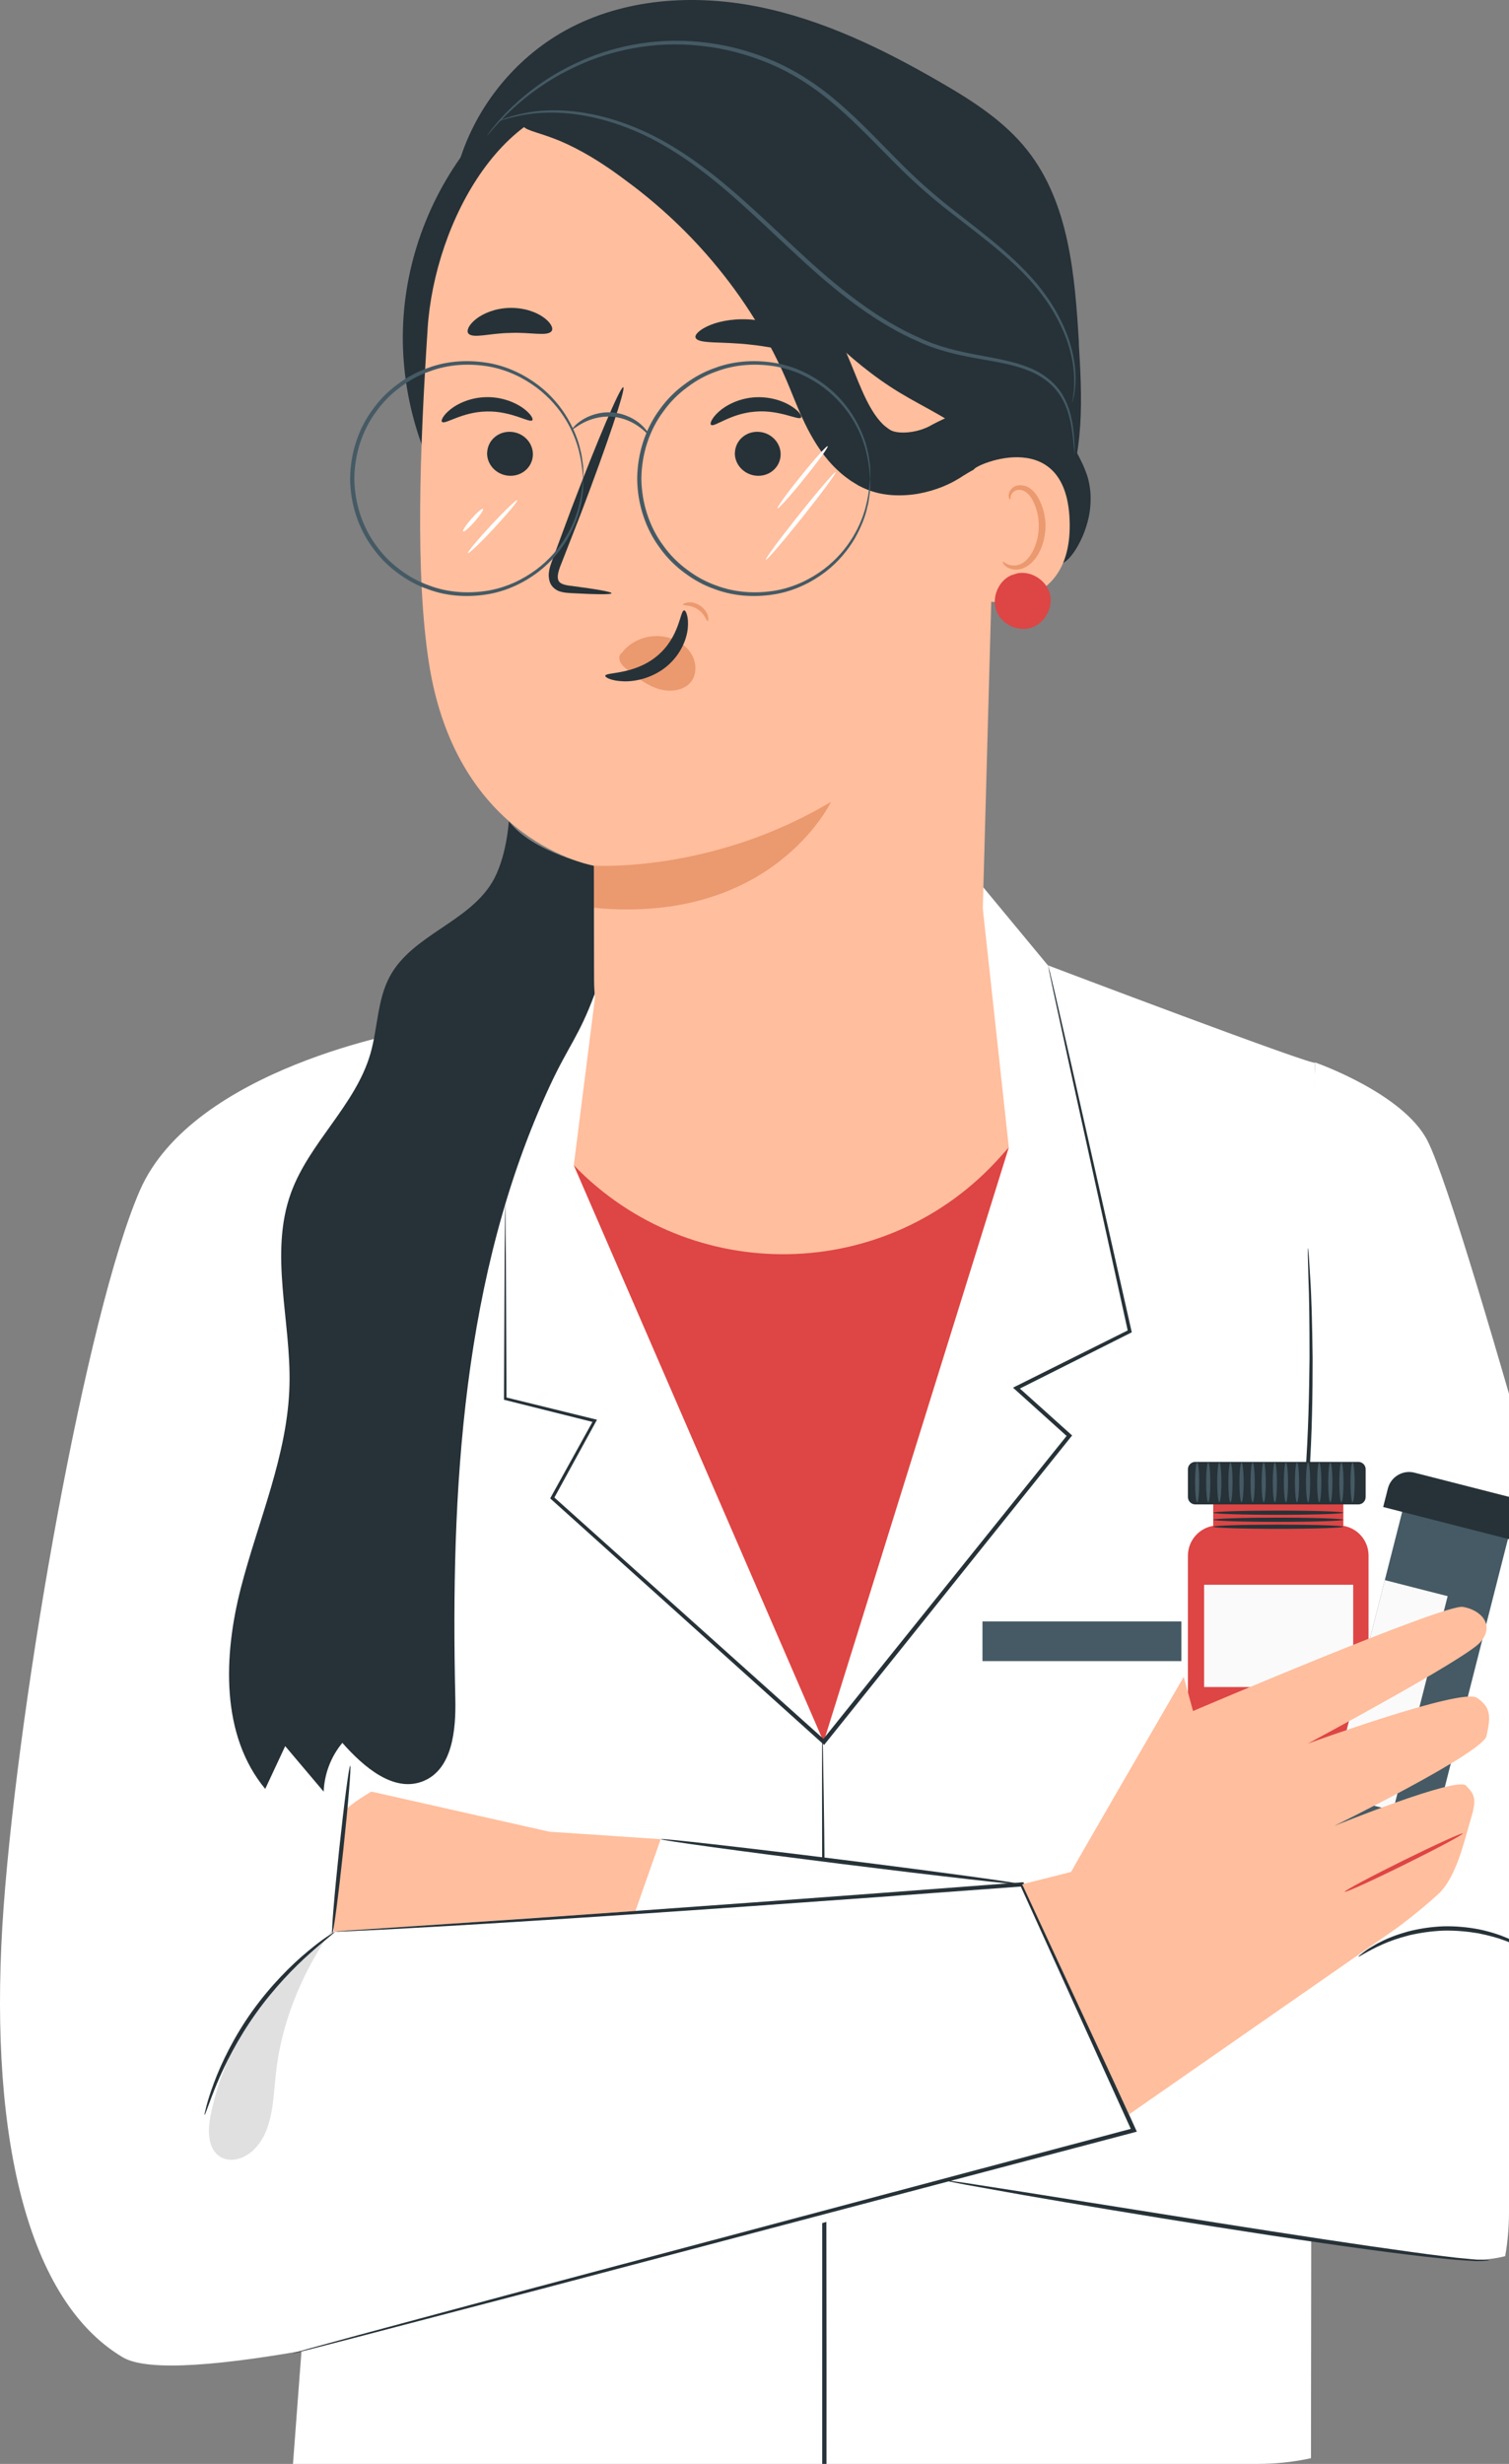 <?xml version="1.0" encoding="UTF-8"?> <!-- Generator: Adobe Illustrator 24.0.2, SVG Export Plug-In . SVG Version: 6.00 Build 0) --> <svg xmlns="http://www.w3.org/2000/svg" xmlns:xlink="http://www.w3.org/1999/xlink" id="Слой_1" x="0px" y="0px" viewBox="0 0 144 235" style="enable-background:new 0 0 144 235;" xml:space="preserve"><rect x="0" y="0" width="144" height="235" fill="#808080" stroke="none"/> <style type="text/css"> .st0{clip-path:url(#SVGID_2_);} .st1{fill:#FFFFFF;} .st2{fill:#263238;} .st3{fill:#FFBE9D;} .st4{fill:#DE4545;} .st5{fill:#E0E0E0;} .st6{fill:#455A64;} .st7{fill:#FAFAFA;} .st8{fill:#EB996E;} </style> <g> <defs> <path id="SVGID_1_" d="M24,0h96c13.255,0,24,10.745,24,24v187c0,13.255-10.745,24-24,24H24c-13.255,0-24-10.745-24-24 V24C0,10.745,10.745,0,24,0z"></path> </defs> <clipPath id="SVGID_2_"> <use xlink:href="#SVGID_1_" style="overflow:visible;"></use> </clipPath> <g class="st0"> <path class="st1" d="M56.669,85.615L51.414,93.114l-13.126,5.334c0,0-17.022,224.462-16.852,223.936 c0.177-0.525,103.584,0,103.584,0s0.132-221.562,0.486-221.037c0.348,0.526-25.51-9.277-25.51-9.277l-6.482-7.823 l-36.846,1.376V85.615z"></path> <path class="st2" d="M78.468,317.583c0,0-0.023-0.533-0.031-1.546c0-1.098-0.015-2.574-0.023-4.437 c0-3.943,0-9.494-0.008-16.312c0.015-13.846,0.031-32.84,0.054-53.821c0-20.989,0-39.976,0.008-53.83 c-0.008-6.826-0.023-12.369-0.023-16.311c0-1.863,0-3.34,0-4.438c0-1.013,0.015-1.546,0.031-1.546 c0.015,0,0.031,0.533,0.054,1.546c0.015,1.09,0.046,2.575,0.077,4.43c0.062,3.85,0.108,9.424,0.154,16.312 c0.093,13.776,0.131,32.809,0.108,53.837c-0.023,21.019-0.092,40.045-0.17,53.821 c-0.046,6.826-0.093,12.377-0.116,16.312c-0.023,1.863-0.038,3.339-0.054,4.437 c-0.015,1.013-0.031,1.546-0.046,1.546H78.468z"></path> <path class="st3" d="M58.012,85.406L54.755,111.134l23.844,54.996l17.67-56.689l-2.747-25.202L58.012,85.406z"></path> <path class="st1" d="M125.514,101.339c0,0,8.357,2.907,10.695,7.437c3.658,7.097,19.777,67.281,22.192,75.816 c4.8,16.93-8.156,31.247-17.732,30.93c-12.292-0.409-85.366-14-85.366-14l5.587-26.663l60.874,8.99 l3.742-82.51H125.514z"></path> <path class="st2" d="M117.404,190.08c0,0,0-0.062,0.008-0.185c0.015-0.147,0.046-0.325,0.069-0.541 c0.078-0.503,0.178-1.191,0.309-2.064c0.278-1.794,0.71-4.376,1.25-7.577c1.073-6.393,2.732-15.19,4.09-24.978 c0.663-4.901,1.126-9.586,1.42-13.853c0.316-4.267,0.378-8.125,0.416-11.364c0-3.239-0.031-5.86-0.108-7.669 c-0.023-0.881-0.038-1.577-0.054-2.087c0-0.217,0-0.395,0-0.542c0-0.123,0-0.185,0.016-0.185c0,0,0.015,0.062,0.03,0.185 c0.016,0.147,0.024,0.325,0.047,0.542c0.031,0.51,0.077,1.206,0.131,2.087c0.123,1.809,0.193,4.43,0.231,7.677 c0,3.239-0.038,7.112-0.331,11.387c-0.27,4.283-0.733,8.975-1.397,13.884c-1.358,9.803-3.063,18.6-4.205,24.978 c-0.579,3.162-1.05,5.729-1.382,7.553c-0.162,0.866-0.293,1.546-0.385,2.049c-0.047,0.216-0.078,0.386-0.108,0.533 c-0.031,0.116-0.047,0.178-0.055,0.178L117.404,190.08z"></path> <path class="st3" d="M63.05,175.415l-10.618-0.711l-16.991-3.827c0,0-3.542,1.987-3.681,3.401 c0,0-2.971,2.552-2.693,4.399c0.278,1.848,1.42,3.402,1.42,3.402s-0.71,1.847,0.139,3.401 c0.849,1.562,6.088,5.249,6.088,5.249s13.025,1.848,16.143,1.137s4.954-1.562,4.954-1.562l5.239-14.897 V175.415z"></path> <path class="st4" d="M54.755,111.134c11.212,11.619,29.916,11.264,40.681-0.773l0.826-0.92L78.599,166.131L54.755,111.134z "></path> <path class="st1" d="M39.268,98.293c0,0-20.819,3.533-25.927,15.261C8.241,125.281,1.852,161.407,0.347,181.855 C-1.15,202.295,2.114,219.117,11.713,224.83c9.599,5.713,96.478-21.646,96.478-21.646l-10.656-23.448l-65.713,4.507 L39.268,98.293z"></path> <path class="st2" d="M27.887,224.475c0,0,0.139-0.047,0.401-0.132c0.285-0.077,0.679-0.193,1.204-0.34 c1.073-0.294,2.631-0.719,4.63-1.268c4.043-1.09,9.877-2.659,17.099-4.6 C65.712,214.278,85.775,208.936,108.137,202.983l-0.131,0.278c-0.548-1.213-1.142-2.512-1.736-3.819 c-3.095-6.818-6.096-13.428-8.913-19.636l0.193,0.116c-18.874,1.415-35.272,2.559-46.946,3.294 c-5.841,0.371-10.502,0.634-13.704,0.804c-1.59,0.077-2.824,0.131-3.673,0.177 c-0.409,0.016-0.718,0.031-0.949,0.039c-0.216,0-0.324,0-0.324,0s0.108-0.015,0.324-0.039 c0.224-0.015,0.54-0.038,0.949-0.069c0.849-0.054,2.083-0.139,3.665-0.24c3.218-0.216,7.871-0.525,13.697-0.92 c11.675-0.811,28.064-1.994,46.939-3.44h0.139l0.054,0.116c2.816,6.2,5.826,12.81,8.928,19.628 c0.594,1.307,1.188,2.613,1.736,3.819l0.1,0.217l-0.231,0.062c-22.378,5.906-42.448,11.209-56.947,15.036 c-7.238,1.894-13.079,3.417-17.13,4.476c-2.006,0.518-3.573,0.92-4.645,1.198 c-0.525,0.132-0.926,0.232-1.211,0.302c-0.27,0.062-0.417,0.093-0.417,0.093H27.887z"></path> <path class="st5" d="M20.101,201.738c-0.293,1.43-0.309,3.247,0.949,3.989c1.019,0.603,2.369,0.116,3.202-0.726 c1.798-1.802,1.798-4.654,2.068-7.182c0.502-4.716,2.323-9.238,4.954-13.181 C25.58,188.658,21.49,194.897,20.101,201.738z"></path> <path class="st5" d="M31.683,184.043c-0.139,0.201-0.27,0.402-0.409,0.603c0.185-0.132,0.378-0.271,0.571-0.402 L31.683,184.043z"></path> <path class="st2" d="M31.953,184.244c0.039,0.054-0.949,0.78-2.415,2.095c-1.466,1.306-3.38,3.254-5.124,5.697 c-1.744,2.443-2.963,4.886-3.719,6.703c-0.756,1.816-1.103,2.992-1.173,2.976c-0.023,0,0.039-0.309,0.177-0.843 c0.139-0.541,0.378-1.306,0.725-2.234c0.695-1.863,1.891-4.36,3.658-6.834c1.775-2.466,3.742-4.414,5.27-5.674 c0.764-0.634,1.404-1.121,1.867-1.422c0.455-0.31,0.718-0.472,0.733-0.449V184.244z"></path> <path class="st2" d="M48.559,78.317c0,0-0.208,3.556-1.62,5.875c-2.307,3.788-7.585,5.002-9.715,8.89 c-1.235,2.25-1.165,4.971-1.883,7.437c-1.427,4.909-5.834,8.457-7.577,13.266 c-2.091,5.782,0.015,12.16-0.139,18.314c-0.162,6.671-2.994,12.941-4.653,19.404 c-1.651,6.463-1.914,13.985,2.338,19.118c0.633-1.361,1.265-2.721,1.906-4.082c1.227,1.446,2.454,2.899,3.673,4.345 c0.062-1.693,0.695-3.355,1.782-4.654c2.022,2.288,4.915,4.801,7.739,3.641c2.77-1.144,3.11-4.87,3.04-7.87 c-0.455-19.883,0.648-40.393,9.013-58.421c1.813-3.896,2.778-4.716,4.275-8.751l-0.07-12.261 c0,0-5.857-1.252-8.11-4.244V78.317z"></path> <path class="st2" d="M97.542,179.729c-0.015,0.108-7.747-0.766-17.269-1.956c-9.522-1.191-17.231-2.25-17.223-2.358 c0.015-0.108,7.747,0.765,17.269,1.956c9.522,1.19,17.231,2.25,17.215,2.358H97.542z"></path> <path class="st2" d="M142.104,215.592c0,0-0.177,0.031-0.532,0.046c-0.193,0.008-0.409,0.016-0.656,0.024 c-0.262-0.016-0.556-0.031-0.88-0.055c-0.663-0.038-1.481-0.092-2.415-0.201 c-0.941-0.092-2.006-0.208-3.187-0.355c-4.722-0.572-11.219-1.523-18.38-2.652 c-7.169-1.128-13.643-2.219-18.319-3.03c-2.307-0.41-4.182-0.75-5.54-0.99c-0.617-0.123-1.119-0.216-1.505-0.294 c-0.34-0.069-0.525-0.115-0.517-0.131c0-0.015,0.185,0,0.532,0.046c0.386,0.055,0.887,0.132,1.512,0.217 c1.358,0.209,3.249,0.502,5.564,0.866c4.731,0.75,11.197,1.778,18.334,2.914 c7.16,1.129,13.65,2.118,18.357,2.76c1.173,0.17,2.238,0.302,3.179,0.418 c0.934,0.123,1.744,0.208,2.4,0.262c0.324,0.031,0.617,0.062,0.879,0.085 c0.24,0,0.456,0.008,0.641,0.016c0.347,0.008,0.532,0.023,0.532,0.031V215.592z"></path> <path class="st2" d="M33.419,168.403c0.108,0.016-0.185,3.603-0.656,8.009c-0.471,4.415-0.941,7.978-1.05,7.971 c-0.108-0.016,0.185-3.595,0.656-8.009C32.841,171.959,33.311,168.396,33.419,168.403z"></path> <path class="st2" d="M48.212,114.883c0,0,0.015,0.109,0.015,0.317c0,0.225,0.008,0.534,0.015,0.936 c0,0.842,0.015,2.064,0.031,3.633c0.015,3.193,0.031,7.816,0.062,13.622l-0.093-0.124 c2.554,0.626,5.432,1.33,8.534,2.095l0.193,0.046l-0.093,0.171c-1.258,2.303-2.616,4.777-4.036,7.367 l-0.031-0.201c7.485,6.71,16.351,14.65,25.927,23.239l-0.285,0.023c2.161-2.691,4.437-5.528,6.744-8.404 c5.857-7.29,11.474-14.286,16.698-20.788l0.024,0.263c-1.721-1.554-3.403-3.069-5.047-4.545l-0.201-0.178 l0.239-0.124c3.804-1.894,7.415-3.695,10.818-5.396l-0.085,0.186c-2.323-10.537-4.244-19.265-5.587-25.38 c-0.655-3.038-1.172-5.427-1.527-7.074c-0.17-0.804-0.301-1.423-0.394-1.863c-0.085-0.425-0.116-0.642-0.116-0.642 s0.062,0.209,0.17,0.634c0.1,0.433,0.247,1.051,0.44,1.848c0.378,1.639,0.926,4.02,1.62,7.05 c1.382,6.108,3.349,14.828,5.726,25.349l0.031,0.124l-0.116,0.062c-3.403,1.708-7.006,3.517-10.803,5.427l0.039-0.302 c1.644,1.477,3.325,2.984,5.054,4.538l0.131,0.124l-0.116,0.139c-5.216,6.502-10.833,13.506-16.675,20.804 c-2.307,2.875-4.583,5.713-6.744,8.403l-0.131,0.162l-0.154-0.139c-9.561-8.604-18.411-16.567-25.888-23.285 l-0.1-0.085l0.062-0.116c1.435-2.59,2.793-5.056,4.066-7.352l0.093,0.217c-3.102-0.773-5.972-1.5-8.527-2.134 l-0.1-0.023v-0.101c0.023-5.806,0.046-10.429,0.062-13.621c0.015-1.577,0.023-2.791,0.031-3.634 c0-0.402,0.015-0.711,0.015-0.935c0-0.209,0.015-0.317,0.015-0.317L48.212,114.883z"></path> <path class="st2" d="M146.009,186.122c-0.039,0.07-0.864-0.456-2.315-1.005 c-0.725-0.278-1.613-0.525-2.624-0.726c-1.011-0.171-2.129-0.279-3.31-0.256 c-1.181,0.047-2.299,0.217-3.295,0.449c-0.988,0.255-1.867,0.556-2.577,0.881c-1.42,0.634-2.207,1.206-2.253,1.144 c-0.016-0.023,0.169-0.178,0.524-0.44c0.178-0.132,0.394-0.294,0.672-0.449 c0.27-0.154,0.571-0.355,0.933-0.518c0.703-0.363,1.59-0.703,2.601-0.982 c1.018-0.262,2.16-0.448,3.372-0.494c1.211-0.031,2.369,0.092,3.395,0.286c1.026,0.216,1.929,0.502,2.654,0.819 c0.371,0.139,0.687,0.317,0.965,0.456c0.286,0.139,0.509,0.279,0.694,0.402 c0.371,0.24,0.564,0.387,0.556,0.41L146.009,186.122z"></path> <path class="st4" d="M128.192,145.528v-2.304h-12.416v2.304c-1.366,0.224-2.415,1.415-2.415,2.845v17.085 c0,1.592,1.289,2.884,2.878,2.884h11.482c1.59,0,2.878-1.292,2.878-2.884V148.373c0-1.438-1.041-2.621-2.415-2.845H128.192z "></path> <path class="st2" d="M128.192,145.613c0,0.109-2.778,0.201-6.212,0.201c-3.434,0-6.212-0.092-6.212-0.201 c0-0.108,2.778-0.201,6.212-0.201C125.414,145.412,128.192,145.505,128.192,145.613z"></path> <path class="st2" d="M128.192,144.949c0,0.108-2.778,0.201-6.212,0.201c-3.434,0-6.212-0.093-6.212-0.201 s2.778-0.201,6.212-0.201C125.414,144.748,128.192,144.841,128.192,144.949z"></path> <path class="st2" d="M128.192,144.276c0,0.108-2.778,0.201-6.212,0.201c-3.434,0-6.212-0.093-6.212-0.201 s2.778-0.201,6.212-0.201C125.414,144.075,128.192,144.168,128.192,144.276z"></path> <path class="st2" d="M129.619,139.429h-15.556c-0.388,0-0.702,0.315-0.702,0.703v2.652c0,0.388,0.314,0.703,0.702,0.703h15.556 c0.388,0,0.703-0.315,0.703-0.703V140.132C130.322,139.744,130.007,139.429,129.619,139.429z"></path> <path class="st6" d="M114.241,143.279c-0.108,0-0.201-0.851-0.201-1.894c0-1.044,0.093-1.894,0.201-1.894 c0.108,0,0.2,0.85,0.2,1.894C114.441,142.428,114.349,143.279,114.241,143.279z"></path> <path class="st6" d="M115.298,143.279c-0.108,0-0.201-0.851-0.201-1.894c0-1.044,0.093-1.894,0.201-1.894 c0.108,0,0.2,0.85,0.2,1.894C115.498,142.428,115.406,143.279,115.298,143.279z"></path> <path class="st6" d="M116.355,143.279c-0.108,0-0.201-0.851-0.201-1.894c0-1.044,0.093-1.894,0.201-1.894 c0.108,0,0.201,0.85,0.201,1.894C116.556,142.428,116.463,143.279,116.355,143.279z"></path> <path class="st6" d="M117.42,143.279c-0.108,0-0.201-0.851-0.201-1.894c0-1.044,0.093-1.894,0.201-1.894 s0.2,0.85,0.2,1.894C117.62,142.428,117.528,143.279,117.42,143.279z"></path> <path class="st6" d="M118.477,143.279c-0.108,0-0.201-0.851-0.201-1.894c0-1.044,0.093-1.894,0.201-1.894 c0.108,0,0.201,0.85,0.201,1.894C118.678,142.428,118.585,143.279,118.477,143.279z"></path> <path class="st6" d="M119.534,143.279c-0.108,0-0.201-0.851-0.201-1.894c0-1.044,0.093-1.894,0.201-1.894 c0.108,0,0.201,0.85,0.201,1.894C119.735,142.428,119.642,143.279,119.534,143.279z"></path> <path class="st6" d="M120.591,143.279c-0.108,0-0.2-0.851-0.2-1.894c0-1.044,0.092-1.894,0.2-1.894 c0.108,0,0.201,0.85,0.201,1.894C120.792,142.428,120.699,143.279,120.591,143.279z"></path> <path class="st6" d="M121.656,143.279c-0.108,0-0.201-0.851-0.201-1.894c0-1.044,0.093-1.894,0.201-1.894 s0.201,0.85,0.201,1.894C121.857,142.428,121.764,143.279,121.656,143.279z"></path> <path class="st6" d="M122.713,143.279c-0.108,0-0.2-0.851-0.2-1.894c0-1.044,0.092-1.894,0.2-1.894 c0.108,0,0.201,0.85,0.201,1.894C122.914,142.428,122.821,143.279,122.713,143.279z"></path> <path class="st6" d="M123.77,143.279c-0.108,0-0.2-0.851-0.2-1.894c0-1.044,0.092-1.894,0.2-1.894 c0.108,0,0.201,0.85,0.201,1.894C123.971,142.428,123.878,143.279,123.77,143.279z"></path> <path class="st6" d="M124.828,143.279c-0.108,0-0.201-0.851-0.201-1.894c0-1.044,0.093-1.894,0.201-1.894 c0.108,0,0.2,0.85,0.2,1.894C125.028,142.428,124.936,143.279,124.828,143.279z"></path> <path class="st6" d="M125.892,143.279c-0.108,0-0.2-0.851-0.2-1.894c0-1.044,0.092-1.894,0.2-1.894 s0.201,0.85,0.201,1.894C126.093,142.428,126,143.279,125.892,143.279z"></path> <path class="st6" d="M126.949,143.279c-0.108,0-0.2-0.851-0.2-1.894c0-1.044,0.092-1.894,0.2-1.894 c0.108,0,0.201,0.85,0.201,1.894C127.15,142.428,127.057,143.279,126.949,143.279z"></path> <path class="st6" d="M128.007,143.279c-0.108,0-0.201-0.851-0.201-1.894c0-1.044,0.093-1.894,0.201-1.894 s0.2,0.85,0.2,1.894C128.207,142.428,128.115,143.279,128.007,143.279z"></path> <path class="st6" d="M129.071,143.279c-0.108,0-0.2-0.851-0.2-1.894c0-1.044,0.092-1.894,0.2-1.894 c0.109,0,0.201,0.85,0.201,1.894C129.272,142.428,129.18,143.279,129.071,143.279z"></path> <path class="st7" d="M129.133,151.149h-14.229v9.756h14.229V151.149z"></path> <path class="st6" d="M134.469,141.596l10.094,2.58l-8.148,32.001c-0.467,1.835-2.334,2.945-4.166,2.477 l-3.455-0.883c-1.832-0.468-2.94-2.339-2.473-4.174l8.146-31.994L134.469,141.596z"></path> <path class="st7" d="M138.146,152.237l-5.996-1.532l-5.207,20.45l5.996,1.532L138.146,152.237z"></path> <path class="st2" d="M134.977,140.459l9.697,2.478c1.114,0.285,1.788,1.422,1.504,2.538l-0.45,1.768l-13.735-3.51 l0.45-1.768C132.727,140.849,133.863,140.174,134.977,140.459z"></path> <path class="st3" d="M102.203,178.554c0.293-0.595,10.757-18.623,10.757-18.623l0.887,3.262c0,0,23.975-10.228,25.75-9.934 c1.774,0.294,3.109,1.778,1.628,3.409c-1.482,1.632-16.428,9.633-16.428,9.633s14.645-5.334,16.127-4.376 c1.481,0.959,1.273,2.003,0.934,3.634c-0.34,1.631-14.546,8.596-14.546,8.596s11.69-4.746,12.578-3.857 c0.887,0.889,1.034,1.337,0.447,3.262c-0.586,1.925-1.335,5.489-3.109,7.112 c-1.775,1.632-3.851,3.162-3.851,3.162l-25.633,17.827L97.543,179.714l4.668-1.175L102.203,178.554z"></path> <path class="st4" d="M139.581,174.874c0.046,0.101-2.43,1.423-5.54,2.961 c-3.11,1.538-5.672,2.698-5.718,2.598c-0.046-0.101,2.431-1.423,5.54-2.961 C136.973,175.941,139.535,174.774,139.581,174.874z"></path> <path class="st6" d="M112.736,154.643H93.754v3.788h18.983V154.643z"></path> <path class="st2" d="M102.959,32.69c-0.386-6.44-0.934-13.328-4.938-18.376c-2.192-2.768-5.239-4.716-8.295-6.478 C84.285,4.682,78.537,1.883,72.371,0.646c-6.165-1.237-12.832-0.804-18.349,2.219 c-5.023,2.752-8.851,7.607-10.363,13.134l46.916,40.811c4.653-1.075,8.743-4.383,10.757-8.728 c2.199-4.731,1.929-10.181,1.613-15.392H102.959z"></path> <path class="st2" d="M46.275,12.142c-4.506,4.901-7.292,11.364-7.763,18.013c-0.471,6.648,1.381,13.436,5.154,18.925 c3.202-14.132,7.639-27.977,13.233-41.336L46.267,12.134L46.275,12.142z"></path> <path class="st3" d="M40.804,31.361c0.664-10.251,7.477-22.813,17.671-21.708l23.589,6.03 c7.57,1.933,12.608,8.334,13.164,16.142c0.031,0.387,0.07-0.085,0.062,0.209l-1.705,61.9 c-0.301,10.143-8.712,18.152-18.843,17.928c-10.016-0.217-18.033-8.411-18.049-18.446 c-0.008-4.994-0.015-10.87-0.015-10.846c0,0-13.064-2.203-15.741-19.296 c-1.327-8.504-0.872-20.517-0.131-31.905V31.361z"></path> <path class="st8" d="M67.533,59.238c-0.116,0.015-0.262-0.68-0.949-1.121c-0.671-0.464-1.373-0.332-1.404-0.448 c-0.015-0.046,0.147-0.17,0.463-0.209c0.309-0.046,0.772,0.039,1.173,0.309 c0.401,0.271,0.656,0.665,0.733,0.966c0.085,0.309,0.031,0.502-0.015,0.51V59.238z"></path> <path class="st2" d="M46.483,43.158c-0.046,1.16,0.895,2.149,2.107,2.219c1.204,0.07,2.215-0.812,2.261-1.971 c0.046-1.16-0.895-2.149-2.099-2.219c-1.204-0.07-2.215,0.812-2.261,1.971H46.483z"></path> <path class="st2" d="M42.185,40.243c0.278,0.278,1.914-0.966,4.267-0.997c2.353-0.062,4.097,1.129,4.344,0.835 c0.123-0.131-0.162-0.642-0.918-1.183c-0.749-0.533-2.022-1.051-3.48-1.02c-1.466,0.031-2.693,0.588-3.395,1.152 C42.285,39.594,42.046,40.12,42.185,40.243z"></path> <path class="st2" d="M70.126,43.158c-0.046,1.16,0.903,2.149,2.107,2.219c1.204,0.07,2.215-0.812,2.261-1.971 c0.046-1.16-0.903-2.149-2.099-2.219c-1.204-0.07-2.215,0.812-2.261,1.971H70.126z"></path> <path class="st2" d="M67.857,40.522c0.293,0.263,1.852-1.09,4.198-1.26c2.338-0.209,4.159,0.874,4.391,0.564 c0.116-0.139-0.193-0.634-0.988-1.121c-0.779-0.487-2.076-0.92-3.542-0.804c-1.458,0.124-2.647,0.75-3.318,1.361 C67.919,39.872,67.711,40.406,67.857,40.522z"></path> <path class="st2" d="M58.358,56.578c0.008-0.131-1.451-0.387-3.82-0.696c-0.602-0.062-1.173-0.186-1.273-0.595 c-0.139-0.433,0.116-1.082,0.401-1.786c0.571-1.453,1.165-2.984,1.79-4.584 c2.485-6.525,4.282-11.89,4.02-11.983c-0.262-0.101-2.492,5.11-4.969,11.635 c-0.594,1.608-1.173,3.139-1.713,4.607c-0.232,0.68-0.625,1.461-0.316,2.366c0.162,0.448,0.602,0.781,0.988,0.881 c0.386,0.116,0.725,0.124,1.019,0.147c2.384,0.131,3.866,0.147,3.874,0.015V56.578z"></path> <path class="st8" d="M79.293,76.485c0,0-5.548,11.735-22.617,10.096v-4.02c0,0,11.235,0.742,22.617-6.084V76.485z"></path> <path class="st8" d="M59.346,62.261c0.849-1.121,2.33-1.732,3.804-1.569c1.019,0.116,2.053,0.611,2.67,1.446 c0.617,0.835,0.749,2.018,0.178,2.814c-0.64,0.897-1.968,1.098-3.087,0.773 c-1.127-0.325-2.091-1.067-3.002-1.809c-0.255-0.201-0.509-0.417-0.671-0.696c-0.162-0.278-0.193-0.649,0-0.881"></path> <path class="st2" d="M65.28,58.225c-0.386-0.023-0.393,2.536-2.585,4.345c-2.184,1.817-4.908,1.523-4.931,1.879 c-0.039,0.162,0.602,0.502,1.752,0.533c1.127,0.039,2.778-0.317,4.113-1.43 c1.335-1.113,1.914-2.598,2.006-3.649c0.1-1.067-0.185-1.701-0.355-1.693V58.225z"></path> <path class="st2" d="M66.376,32.203c0.232,0.642,2.585,0.34,5.34,0.68c2.77,0.286,4.992,1.098,5.363,0.526 c0.162-0.278-0.224-0.881-1.119-1.5c-0.887-0.618-2.315-1.214-3.974-1.399 c-1.659-0.186-3.179,0.077-4.182,0.479C66.793,31.399,66.276,31.902,66.376,32.203z"></path> <path class="st2" d="M44.685,31.794c0.417,0.533,2.037-0.015,3.982-0.039c1.952-0.093,3.603,0.371,3.982-0.193 c0.17-0.271-0.093-0.812-0.81-1.314c-0.71-0.51-1.898-0.92-3.241-0.881 c-1.343,0.039-2.5,0.526-3.179,1.067C44.731,30.982,44.5,31.531,44.685,31.794z"></path> <path class="st2" d="M45.441,15.752c1.042-2.574,3.858-4.113,6.628-4.252c2.77-0.139,5.471,0.912,7.871,2.296 c10.155,5.883,15.865,17.564,25.904,23.648c2.469,1.5,5.193,2.652,7.292,4.631 c2.099,1.979,3.465,5.149,2.3,7.8c1.35-1.855,2.716-3.742,3.48-5.899 c0.764-2.165,0.864-4.677-0.278-6.664c-0.872-1.508-2.4-2.659-2.824-4.345 c-0.37-1.484,0.216-3.038,0.154-4.569c-0.062-1.554-0.795-2.999-1.566-4.36 c-3.928-6.965-9.337-13.266-16.305-17.185c-4.553-2.559-9.754-4.059-14.97-3.881 c-5.216,0.178-10.425,2.095-14.244,5.667C46.637,10.735,44.276,12.907,45.441,15.752z"></path> <path class="st2" d="M101.107,53.695c-0.409-0.201-0.208-1.33-0.154-3.162c0.015-0.897-0.016-2.01-0.363-2.999 c-0.085-0.247-0.193-0.479-0.308-0.688c-0.054-0.116-0.139-0.201-0.201-0.301c-0.062-0.093-0.185-0.263-0.278-0.394 c-0.417-0.557-0.887-1.144-1.404-1.639c-0.501-0.502-1.103-0.935-1.466-1.036 c-0.185-0.062-0.232,0-0.147,0.023c-0.201,0.039-0.394,0.077-0.602,0.116c-0.216,0.046-0.424,0.101-0.64,0.147 c-0.841,0.216-1.62,0.502-2.423,0.92c-0.401,0.209-0.802,0.441-1.219,0.704l-0.309,0.201l-0.532,0.309 c-0.355,0.193-0.718,0.363-1.088,0.518c-1.466,0.58-3.009,0.912-4.8,0.812 c-0.895-0.062-1.867-0.247-2.87-0.727l-0.37-0.185l-0.293-0.178c-0.193-0.124-0.394-0.232-0.579-0.371 c-0.37-0.263-0.733-0.541-1.057-0.85c-1.327-1.214-2.222-2.644-2.925-3.989 c-0.694-1.353-1.211-2.683-1.705-3.889c-1.891-4.662-4.506-8.705-7.33-12.052 c-2.817-3.347-5.834-5.968-8.55-7.939c-2.716-2.033-5.008-3.231-6.721-3.865 c-1.698-0.634-2.809-0.804-2.878-1.26c-0.077-0.394,1.011-1.105,3.241-1.167 c2.207-0.077,5.378,0.75,8.658,2.482c3.326,1.677,7.061,4.252,10.533,7.847 c3.465,3.572,6.682,8.194,8.858,13.56c0.525,1.291,0.98,2.458,1.474,3.456c0.486,0.99,1.011,1.786,1.543,2.312 c0.131,0.139,0.27,0.247,0.409,0.356c0.07,0.062,0.147,0.093,0.208,0.147l0.108,0.077l0.046,0.023 c0.116,0.077,0.37,0.17,0.694,0.209c0.656,0.093,1.528-0.015,2.245-0.247 c0.177-0.062,0.347-0.124,0.509-0.193l0.224-0.108l0.432-0.232c0.579-0.301,1.173-0.588,1.782-0.827 c1.219-0.495,2.515-0.827,3.712-0.99c0.301-0.039,0.594-0.077,0.88-0.101l0.424-0.031l0.486-0.023 c1.088-0.062,2.029,0.271,2.701,0.642c1.358,0.781,2.099,1.693,2.732,2.536c0.625,0.85,1.08,1.685,1.466,2.505 c0.1,0.216,0.178,0.379,0.278,0.642c0.092,0.255,0.2,0.495,0.262,0.742c0.139,0.487,0.216,0.966,0.255,1.415 c0.123,1.801-0.309,3.146-0.725,4.159c-0.888,2.026-1.876,2.799-2.238,2.605L101.107,53.695z"></path> <path class="st3" d="M92.943,44.766c0.177-0.487,9.021-4.275,9.137,5.203c0.115,9.207-9.16,7.391-9.175,7.128 C92.889,56.833,92.943,44.766,92.943,44.766z"></path> <path class="st8" d="M95.706,53.579c0.038-0.031,0.162,0.108,0.432,0.232c0.262,0.116,0.718,0.201,1.196,0.015 c0.965-0.363,1.767-1.917,1.798-3.579c0.015-0.835-0.17-1.631-0.471-2.288 c-0.285-0.673-0.725-1.137-1.211-1.222c-0.486-0.108-0.833,0.185-0.941,0.448 c-0.123,0.255-0.062,0.441-0.108,0.456c-0.023,0.023-0.201-0.155-0.131-0.533c0.039-0.186,0.139-0.402,0.355-0.58 c0.216-0.186,0.54-0.278,0.88-0.24c0.71,0.039,1.35,0.688,1.682,1.415 c0.37,0.727,0.594,1.616,0.579,2.559c-0.039,1.855-0.972,3.603-2.3,3.997 c-0.648,0.178-1.188-0.015-1.466-0.232c-0.285-0.224-0.34-0.433-0.309-0.448H95.706z"></path> <path class="st4" d="M100.197,56.663c-0.332-1.306-1.767-2.234-3.095-1.987l-0.633,0.201 c-1.227,0.564-1.86,2.149-1.373,3.409c0.486,1.26,2.029,1.994,3.31,1.585 c1.281-0.41,2.115-1.902,1.79-3.216V56.663z"></path> <path class="st6" d="M102.326,38.411c-0.069,0,0.301-1.044,0.147-2.945c-0.077-0.943-0.309-2.095-0.787-3.355 c-0.494-1.252-1.211-2.621-2.238-3.974c-1.003-1.368-2.33-2.683-3.843-3.989s-3.233-2.59-5.016-3.981 c-1.79-1.384-3.58-2.969-5.301-4.723c-1.744-1.739-3.48-3.595-5.44-5.288 c-1.952-1.701-4.082-3.1-6.327-4.051c-2.238-0.951-4.545-1.531-6.775-1.747 c-4.468-0.472-8.534,0.487-11.605,1.902c-3.102,1.399-5.255,3.185-6.628,4.499 c-0.687,0.665-1.181,1.214-1.512,1.593c-0.154,0.178-0.278,0.317-0.378,0.433 c-0.085,0.093-0.131,0.139-0.139,0.139c-0.008,0,0.031-0.062,0.108-0.162c0.093-0.124,0.208-0.271,0.347-0.456 c0.309-0.394,0.787-0.966,1.458-1.654c1.343-1.353,3.488-3.2,6.613-4.646 c3.094-1.469,7.215-2.466,11.76-2.01c2.261,0.209,4.607,0.789,6.891,1.755 c2.284,0.959,4.46,2.389,6.435,4.105c1.983,1.716,3.727,3.579,5.456,5.319 c1.721,1.755,3.472,3.324,5.255,4.716c1.767,1.399,3.488,2.69,5,4.02s2.847,2.675,3.858,4.074 c1.027,1.384,1.736,2.791,2.215,4.066c0.463,1.291,0.679,2.458,0.733,3.425c0.069,0.966-0.039,1.708-0.116,2.211 c-0.054,0.224-0.092,0.41-0.131,0.564c-0.031,0.124-0.046,0.186-0.054,0.186L102.326,38.411z"></path> <path class="st6" d="M102.558,43.359c0,0-0.039-0.24-0.077-0.688c-0.046-0.448-0.093-1.121-0.239-1.964 c-0.147-0.835-0.386-1.879-1.019-2.907c-0.633-1.02-1.721-1.94-3.14-2.474 c-2.817-1.144-6.667-0.99-10.432-2.744c-3.781-1.623-7.408-4.383-10.872-7.553 c-3.472-3.17-6.628-6.355-9.877-8.782c-1.613-1.229-3.241-2.257-4.838-3.077 c-1.605-0.804-3.187-1.391-4.661-1.778c-2.963-0.789-5.486-0.75-7.168-0.472c-0.424,0.054-0.795,0.139-1.119,0.216 c-0.324,0.07-0.594,0.139-0.81,0.209c-0.432,0.131-0.664,0.193-0.671,0.178c0,0,0.864-0.433,2.57-0.758 c1.69-0.333,4.259-0.41,7.261,0.348c1.497,0.379,3.102,0.959,4.738,1.763c1.628,0.819,3.28,1.848,4.915,3.077 c3.287,2.435,6.466,5.62,9.923,8.782c3.449,3.154,7.037,5.891,10.749,7.506 c3.681,1.74,7.485,1.616,10.386,2.814c1.458,0.564,2.593,1.546,3.226,2.621c0.64,1.082,0.848,2.149,0.979,3 c0.124,0.858,0.147,1.531,0.163,1.979c0,0.209,0,0.379,0.007,0.518c0,0.116,0,0.178-0.007,0.178L102.558,43.359z"></path> <path class="st1" d="M79.741,45.037c0.085,0.07-1.335,1.994-3.171,4.298s-3.395,4.12-3.488,4.051 c-0.085-0.07,1.335-1.994,3.171-4.298C78.089,46.784,79.648,44.967,79.741,45.037z"></path> <path class="st6" d="M55.65,45.632c-0.062,0,0.008-0.982-0.417-2.675c-0.424-1.662-1.528-4.097-4.02-5.984 c-1.235-0.92-2.786-1.701-4.576-2.018c-1.775-0.301-3.781-0.247-5.695,0.487 c-0.965,0.332-1.891,0.843-2.739,1.484c-0.864,0.626-1.644,1.407-2.284,2.304 c-1.335,1.778-2.083,4.059-2.107,6.409c0.023,2.35,0.772,4.631,2.099,6.409 c0.64,0.904,1.428,1.678,2.284,2.304c0.849,0.642,1.775,1.144,2.739,1.484c1.906,0.727,3.912,0.788,5.695,0.487 c1.79-0.317,3.341-1.098,4.576-2.018c2.492-1.886,3.596-4.329,4.02-5.984c0.432-1.693,0.355-2.683,0.417-2.675 c0,0,0.008,0.062,0.008,0.178c0,0.139,0,0.317,0,0.526c0,0.232-0.008,0.518-0.07,0.858 c-0.046,0.34-0.085,0.727-0.208,1.152c-0.177,0.866-0.571,1.886-1.188,2.984 c-0.633,1.082-1.543,2.227-2.801,3.193c-1.258,0.959-2.847,1.778-4.691,2.118 c-1.829,0.325-3.905,0.278-5.88-0.464c-0.995-0.34-1.96-0.866-2.84-1.523 c-0.895-0.649-1.705-1.446-2.377-2.381c-1.381-1.84-2.168-4.205-2.184-6.641 c0.023-2.435,0.802-4.801,2.192-6.641c0.671-0.935,1.482-1.732,2.377-2.381c0.88-0.657,1.844-1.175,2.84-1.523 c1.975-0.742,4.051-0.789,5.88-0.464c1.844,0.34,3.434,1.16,4.691,2.118c1.258,0.966,2.176,2.111,2.801,3.193 c0.625,1.09,1.011,2.118,1.196,2.984c0.123,0.425,0.162,0.82,0.208,1.152c0.054,0.332,0.07,0.618,0.07,0.858 c0,0.209,0,0.387,0,0.526c0,0.116,0,0.178-0.008,0.178L55.65,45.632z"></path> <path class="st6" d="M83.043,45.632c-0.062,0,0.008-0.982-0.417-2.675c-0.424-1.662-1.528-4.097-4.02-5.984 c-1.235-0.92-2.786-1.701-4.576-2.018c-1.775-0.301-3.781-0.247-5.695,0.487 c-0.965,0.332-1.891,0.843-2.739,1.484c-0.864,0.626-1.644,1.407-2.284,2.304 c-1.335,1.778-2.083,4.059-2.107,6.409c0.023,2.35,0.772,4.631,2.099,6.409 c0.64,0.904,1.427,1.678,2.284,2.304c0.849,0.642,1.775,1.144,2.739,1.484c1.906,0.727,3.912,0.788,5.695,0.487 c1.79-0.317,3.341-1.098,4.576-2.018c2.492-1.886,3.596-4.329,4.02-5.984 c0.432-1.693,0.355-2.683,0.417-2.675c0,0,0.008,0.062,0.008,0.178c0,0.139,0,0.317,0,0.526 c0,0.232-0.008,0.518-0.069,0.858c-0.046,0.34-0.085,0.727-0.208,1.152c-0.177,0.866-0.571,1.886-1.188,2.984 c-0.633,1.082-1.543,2.227-2.801,3.193c-1.258,0.959-2.847,1.778-4.692,2.118 c-1.829,0.325-3.905,0.278-5.88-0.464c-0.995-0.34-1.96-0.866-2.84-1.523 c-0.895-0.649-1.705-1.446-2.377-2.381c-1.381-1.84-2.168-4.205-2.184-6.641 c0.023-2.435,0.802-4.801,2.184-6.641c0.671-0.935,1.482-1.732,2.377-2.381c0.88-0.657,1.844-1.175,2.84-1.523 c1.975-0.742,4.051-0.789,5.88-0.464c1.844,0.34,3.434,1.16,4.692,2.118c1.258,0.966,2.176,2.111,2.801,3.193 c0.625,1.09,1.011,2.118,1.196,2.984c0.123,0.425,0.162,0.82,0.208,1.152c0.054,0.332,0.069,0.618,0.069,0.858 c0,0.209,0,0.387,0,0.526c0,0.116,0,0.178-0.008,0.178V45.632z"></path> <path class="st6" d="M61.962,41.511c-0.054,0.039-0.34-0.34-0.934-0.773c-0.587-0.441-1.512-0.912-2.624-0.997 c-1.111-0.085-2.099,0.247-2.747,0.588c-0.656,0.34-0.995,0.665-1.042,0.619 c-0.031-0.031,0.239-0.441,0.895-0.866c0.64-0.425,1.705-0.835,2.917-0.742 c1.211,0.093,2.207,0.657,2.77,1.175c0.579,0.526,0.787,0.974,0.749,0.997H61.962z"></path> <path class="st1" d="M78.984,42.562c0.085,0.07-0.911,1.453-2.238,3.084c-1.319,1.639-2.461,2.907-2.546,2.837 c-0.085-0.07,0.911-1.453,2.238-3.092c1.319-1.639,2.461-2.907,2.546-2.837V42.562z"></path> <path class="st1" d="M49.361,47.704c0.085,0.077-0.91,1.268-2.207,2.667c-1.304,1.399-2.423,2.466-2.5,2.389 c-0.085-0.077,0.911-1.268,2.207-2.667C48.165,48.693,49.284,47.626,49.361,47.704z"></path> <path class="st1" d="M46.09,48.539c0.085,0.077-0.27,0.611-0.795,1.206c-0.517,0.595-1.011,1.013-1.096,0.935 c-0.085-0.077,0.27-0.611,0.795-1.206C45.511,48.886,46.005,48.461,46.09,48.539z"></path> </g> </g> </svg> 